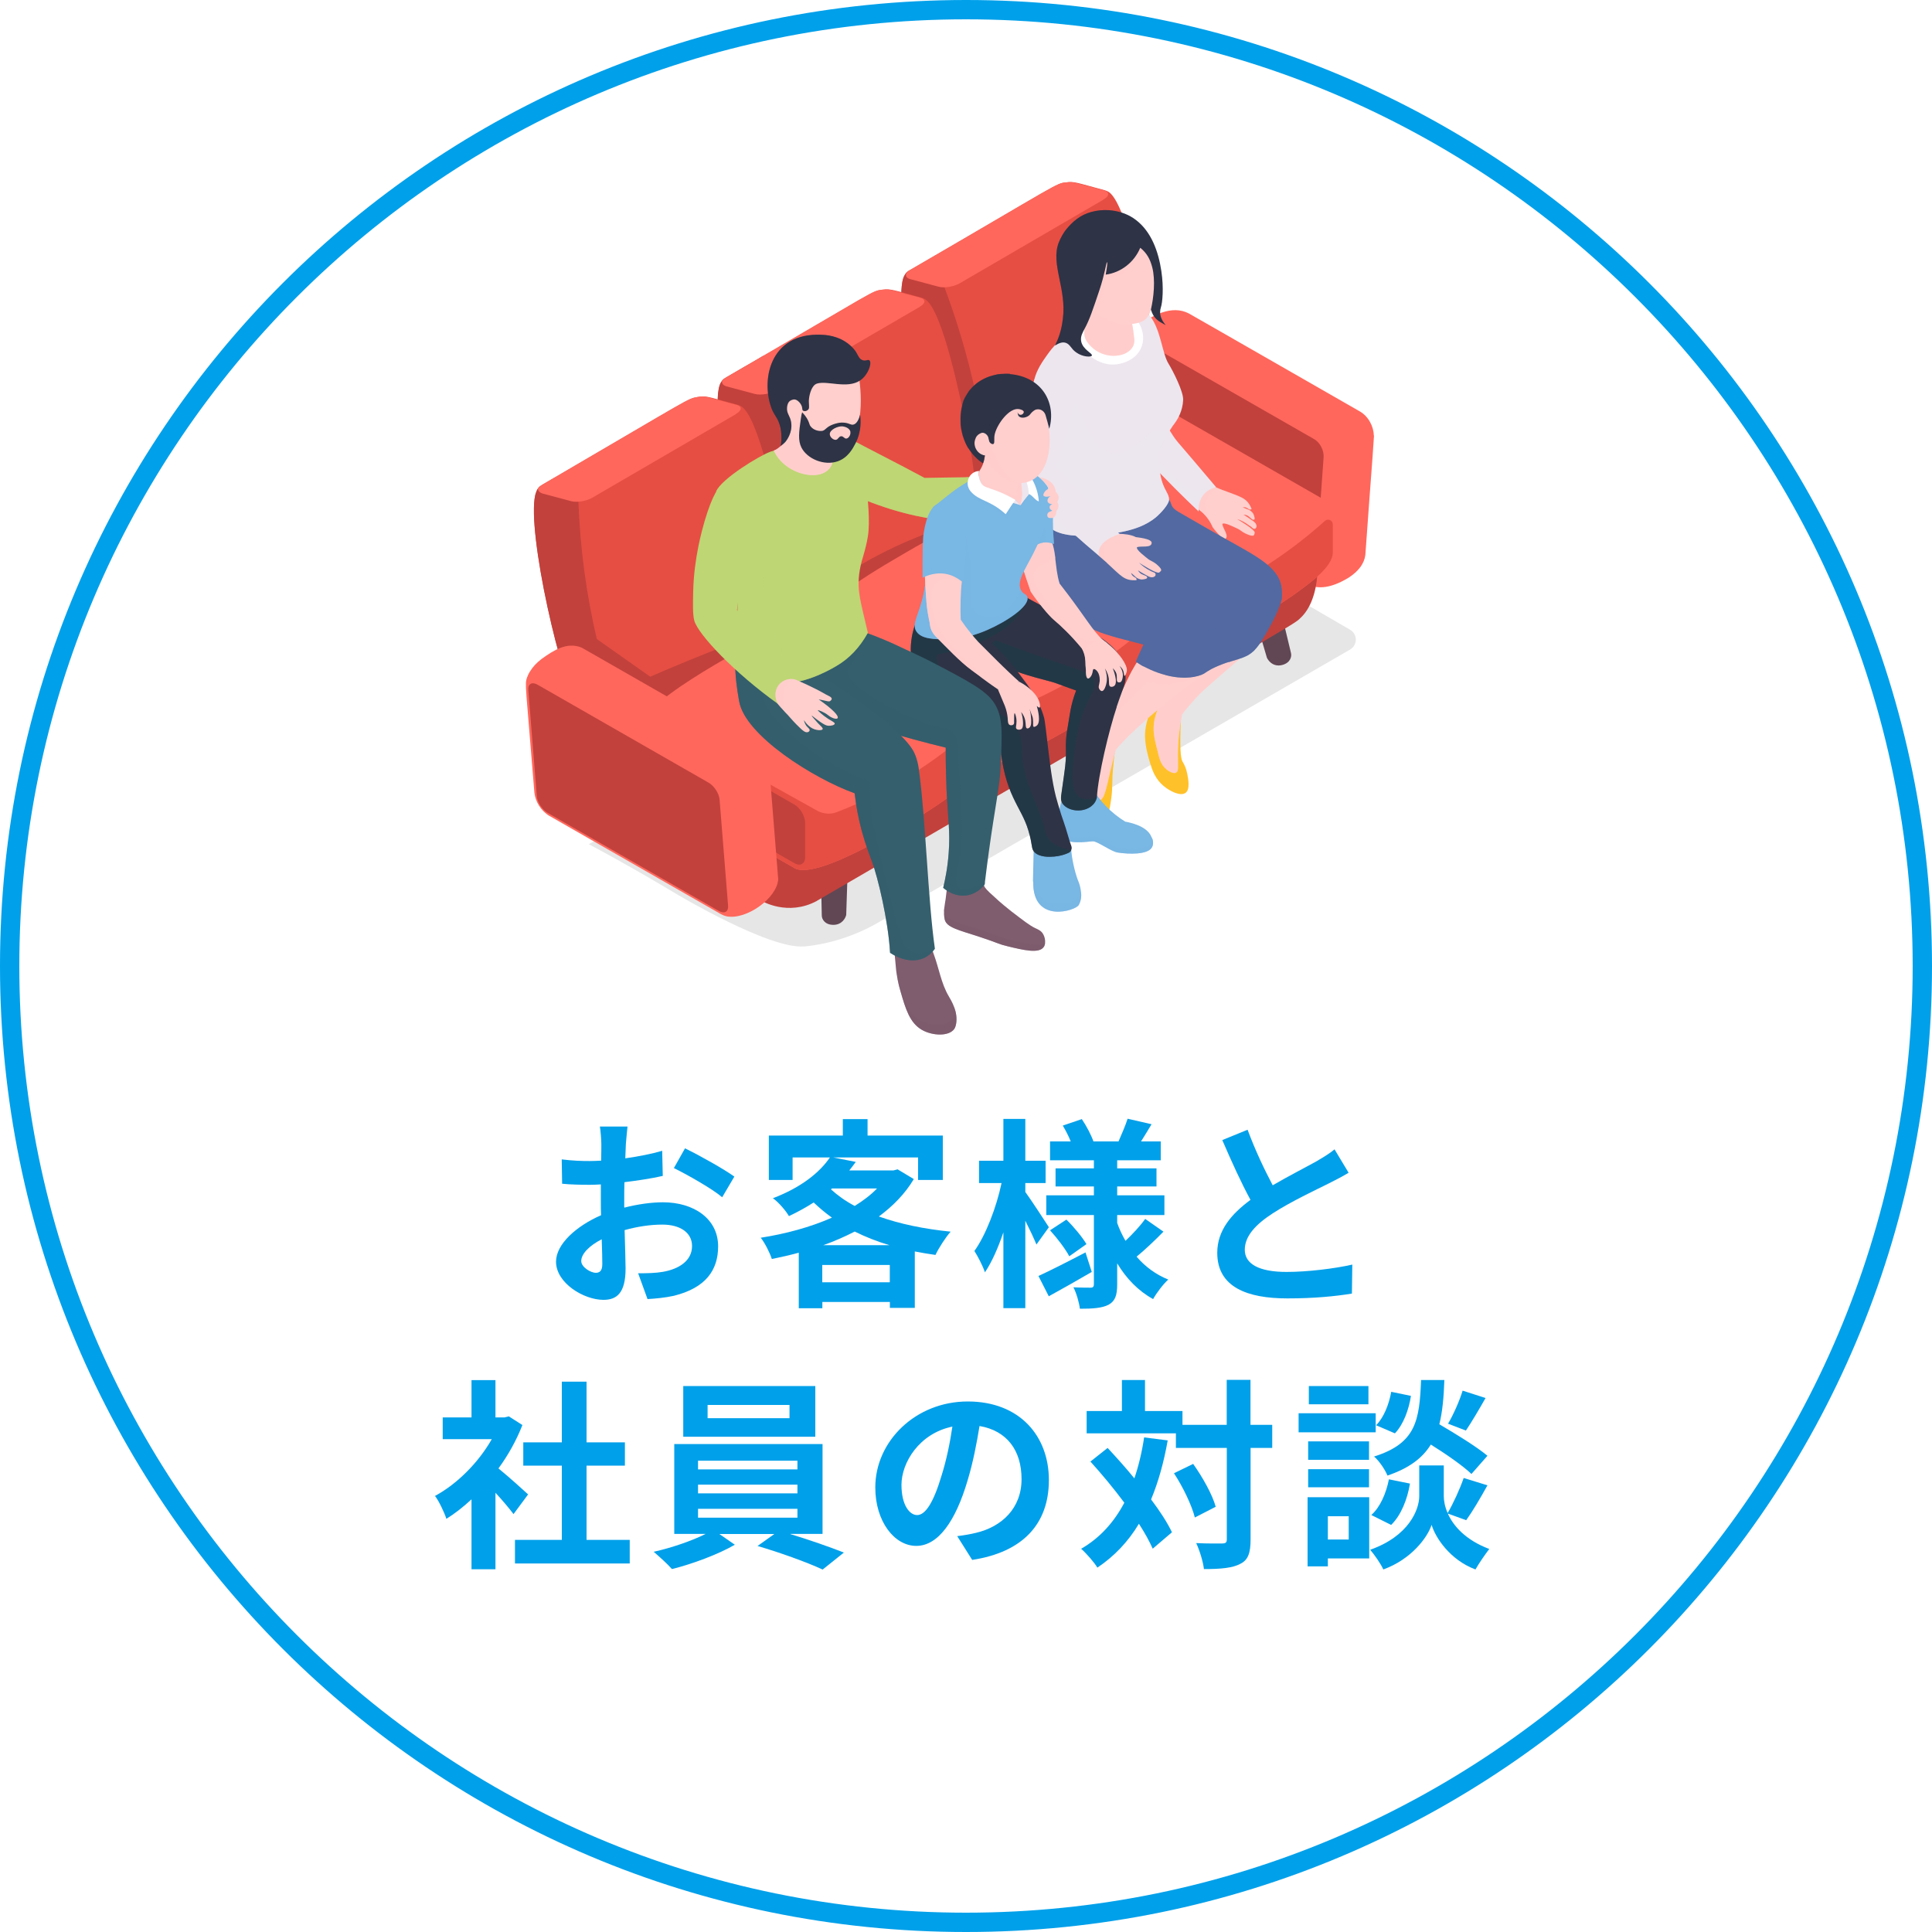 <?xml version="1.0" encoding="UTF-8"?>
<svg xmlns="http://www.w3.org/2000/svg" xmlns:xlink="http://www.w3.org/1999/xlink" viewBox="0 0 200 200">
  <defs>
    <style>
      .cls-1 {
        mask: url(#mask);
      }

      .cls-2 {
        filter: url(#luminosity-noclip);
      }

      .cls-3 {
        fill: url(#linear-gradient);
      }

      .cls-3, .cls-4, .cls-5, .cls-6, .cls-7, .cls-8, .cls-9, .cls-10, .cls-11, .cls-12, .cls-13, .cls-14, .cls-15, .cls-16, .cls-17, .cls-18, .cls-19, .cls-20, .cls-21, .cls-22, .cls-23, .cls-24, .cls-25, .cls-26, .cls-27, .cls-28, .cls-29, .cls-30 {
        stroke-width: 0px;
      }

      .cls-3, .cls-4, .cls-5, .cls-6, .cls-7, .cls-9, .cls-10, .cls-11, .cls-31, .cls-32 {
        mix-blend-mode: multiply;
      }

      .cls-4, .cls-31 {
        opacity: .3;
      }

      .cls-4, .cls-15 {
        fill: #526aa1;
      }

      .cls-5, .cls-6, .cls-7, .cls-9, .cls-10, .cls-11, .cls-32 {
        opacity: .5;
      }

      .cls-5, .cls-14 {
        fill: #79b7e4;
      }

      .cls-6 {
        fill: #183e47;
      }

      .cls-7, .cls-18 {
        fill: #355f6d;
      }

      .cls-8 {
        fill: url(#linear-gradient-2);
      }

      .cls-9, .cls-29 {
        fill: #ffcfcd;
      }

      .cls-10, .cls-26 {
        fill: #ede6ee;
      }

      .cls-11 {
        fill: #7d5b6c;
      }

      .cls-33 {
        isolation: isolate;
      }

      .cls-12 {
        fill: url(#New_Gradient_Swatch_copy_11);
      }

      .cls-34 {
        mask: url(#mask-1);
      }

      .cls-13 {
        fill: #614754;
      }

      .cls-16 {
        fill: #886135;
      }

      .cls-17 {
        fill: #2e3346;
      }

      .cls-19 {
        fill: #d09d2f;
      }

      .cls-20 {
        fill: #bed674;
      }

      .cls-21 {
        fill: #c2413c;
      }

      .cls-22 {
        fill: #00a0ea;
      }

      .cls-23 {
        fill: #ff675c;
      }

      .cls-24 {
        fill: #7f5d6e;
      }

      .cls-25 {
        fill: #fff;
      }

      .cls-27 {
        fill: #e64e43;
      }

      .cls-28 {
        fill: #ffc12a;
      }

      .cls-30 {
        fill: #e6e6e6;
      }
    </style>
    <filter id="luminosity-noclip" x="118.03" y="25.65" width="2.41" height="7.87" color-interpolation-filters="sRGB" filterUnits="userSpaceOnUse">
      <feFlood flood-color="#fff" result="bg"/>
      <feBlend in="SourceGraphic" in2="bg"/>
    </filter>
    <filter id="luminosity-noclip-2" x="118.03" y="-7989.84" width="2.41" height="32766" color-interpolation-filters="sRGB" filterUnits="userSpaceOnUse">
      <feFlood flood-color="#fff" result="bg"/>
      <feBlend in="SourceGraphic" in2="bg"/>
    </filter>
    <mask id="mask-1" x="118.03" y="-7989.84" width="2.41" height="32766" maskUnits="userSpaceOnUse"/>
    <linearGradient id="linear-gradient" x1="3821.51" y1="-1190.13" x2="3824.08" y2="-1190.13" gradientTransform="translate(3969.81 -270.62) rotate(157.62) scale(.97 -1) skewX(.81)" gradientUnits="userSpaceOnUse">
      <stop offset="0" stop-color="#fafafa"/>
      <stop offset="1" stop-color="#fff"/>
    </linearGradient>
    <mask id="mask" x="118.03" y="25.65" width="2.41" height="7.87" maskUnits="userSpaceOnUse">
      <g class="cls-2">
        <g class="cls-34">
          <path class="cls-3" d="m119.14,32.05c.26.83.61,1.1,1.27,1.47.01-.04.03-.09.04-.13-.33-.48-.47-1.01-.29-1.59.15-.47.31-1.97.05-3.75h0c-.12-.24-.26-.52-.45-.89-.81-1.53-1.72-1.52-1.72-1.52.68.54,1.02,1.17,1.24,2.02.34,1.33.15,3.15-.14,4.39Z"/>
        </g>
      </g>
    </mask>
    <linearGradient id="linear-gradient-2" x1="3821.51" y1="-1190.13" x2="3824.08" y2="-1190.13" gradientTransform="translate(3969.81 -270.62) rotate(157.62) scale(.97 -1) skewX(.81)" gradientUnits="userSpaceOnUse">
      <stop offset="0" stop-color="#280008"/>
      <stop offset="1" stop-color="#4d1725"/>
    </linearGradient>
    <linearGradient id="New_Gradient_Swatch_copy_11" data-name="New Gradient Swatch copy 11" x1="-1367.04" y1="48.83" x2="-1366.95" y2="48.65" gradientTransform="translate(-1265.72) rotate(-180) scale(1 -1)" gradientUnits="userSpaceOnUse">
      <stop offset="0" stop-color="#ed7d88"/>
      <stop offset="1" stop-color="#ffcfcd"/>
    </linearGradient>
  </defs>
  <g class="cls-33">
    <g id="_レイヤー_2" data-name="レイヤー 2">
      <g id="_文字" data-name="文字">
        <g>
          <g>
            <circle class="cls-25" cx="100" cy="100" r="99"/>
            <path class="cls-22" d="m100,2c54.04,0,98,43.96,98,98s-43.96,98-98,98S2,154.04,2,100,45.96,2,100,2m0-2C44.77,0,0,44.77,0,100s44.77,100,100,100,100-44.77,100-100S155.23,0,100,0h0Z"/>
          </g>
          <g>
            <path class="cls-22" d="m64.64,125.01c1.41-.36,2.83-.55,3.99-.55,3.19,0,5.71,1.7,5.71,4.56,0,2.46-1.28,4.3-4.58,5.12-.97.21-1.91.29-2.73.34l-.97-2.67c.94,0,1.83-.02,2.56-.15,1.68-.29,3.02-1.16,3.02-2.67,0-1.41-1.26-2.22-3.07-2.22-1.28,0-2.62.21-3.91.57.04,1.66.1,3.25.1,3.97,0,2.58-.94,3.25-2.29,3.25-2.04,0-4.91-1.74-4.91-3.95,0-1.83,2.12-3.7,4.66-4.81-.02-.48-.02-.96-.02-1.45v-1.74c-.4.02-.78.04-1.11.04-.94,0-1.99-.02-2.9-.11l-.04-2.52c1.22.15,2.12.17,2.88.17.38,0,.78-.02,1.2-.04.02-.74.02-1.34.02-1.7,0-.44-.08-1.45-.15-1.83h2.86c-.04.38-.13,1.28-.17,1.8-.02.46-.04.97-.06,1.49,1.36-.19,2.73-.46,3.82-.78l.06,2.6c-1.18.27-2.6.48-3.97.65-.02.63-.02,1.26-.02,1.87v.73Zm-2.29,5.84c0-.52-.02-1.47-.06-2.56-1.28.65-2.12,1.51-2.12,2.25,0,.63.97,1.22,1.51,1.22.38,0,.67-.19.67-.9Zm8.57-11.97c1.6.78,4.01,2.14,5.1,2.92l-1.26,2.14c-.99-.86-3.7-2.39-5-3.02l1.15-2.04Z"/>
            <path class="cls-22" d="m94.59,122.07c-.9,1.51-2.14,2.77-3.61,3.86,2.18.78,4.72,1.3,7.43,1.57-.52.59-1.24,1.7-1.57,2.41-.73-.1-1.45-.23-2.14-.36v5.84h-2.58v-.61h-6.99v.65h-2.44v-5.75c-.92.25-1.85.46-2.79.65-.21-.65-.73-1.68-1.15-2.2,2.56-.4,5.14-1.09,7.37-2.08-.67-.48-1.3-1.01-1.89-1.57-.78.5-1.62.97-2.56,1.41-.34-.59-1.11-1.47-1.66-1.85,2.92-1.11,4.85-2.67,5.9-4.22h-3.86v2.33h-2.46v-4.6h7.66v-1.7h2.56v1.7h7.79v4.6h-2.56v-2.33h-8.78l2.33.46c-.21.29-.44.59-.67.88h4.58l.42-.11,1.68,1.01Zm-2.48,10.67v-1.79h-6.99v1.79h6.99Zm-.04-3.84c-1.28-.38-2.48-.86-3.59-1.41-1.03.53-2.12,1.01-3.25,1.41h6.84Zm-6.05-5.78c.69.63,1.51,1.22,2.46,1.72.88-.55,1.68-1.15,2.31-1.81h-4.66l-.1.08Z"/>
            <path class="cls-22" d="m107.29,128.83c-.25-.61-.69-1.55-1.15-2.46v9.05h-2.27v-7.85c-.55,1.62-1.2,3.09-1.91,4.14-.23-.69-.73-1.64-1.09-2.21,1.18-1.64,2.29-4.55,2.81-7.03h-2.33v-2.31h2.52v-4.33h2.27v4.33h2.1v2.31h-2.1v.92c.57.78,2.08,3.09,2.44,3.65l-1.28,1.78Zm5.73,2.84c-1.47.86-3.11,1.78-4.45,2.52l-1.07-2.1c1.24-.57,3.09-1.51,4.87-2.44l.65,2.02Zm7.41-4.16c-.88.9-1.95,1.91-2.77,2.58.88,1.03,1.99,1.85,3.28,2.37-.52.46-1.22,1.39-1.57,2.02-1.53-.84-2.77-2.12-3.72-3.7v2.18c0,1.13-.21,1.72-.88,2.1-.69.36-1.68.42-2.98.42-.08-.65-.36-1.62-.67-2.22.71.04,1.53.04,1.78.04s.34-.11.34-.36v-7.16h-4.93v-2.04h4.93v-.92h-3.97v-1.87h3.97v-.84h-4.54v-1.95h2.14c-.21-.54-.52-1.13-.82-1.64l1.97-.67c.48.71.99,1.68,1.2,2.31h2.6c.31-.71.73-1.68.94-2.35l2.48.57c-.38.63-.76,1.26-1.09,1.78h2.04v1.95h-4.51v.84h4.07v1.87h-4.07v.92h4.89v2.04h-4.89v.82c.23.65.52,1.26.86,1.85.73-.69,1.55-1.57,2.04-2.27l1.89,1.32Zm-10.04-1.26c.78.76,1.66,1.83,2.08,2.54l-1.78,1.26c-.38-.73-1.24-1.87-1.99-2.69l1.7-1.11Z"/>
            <path class="cls-22" d="m139.61,121.4c-.63.38-1.3.73-2.06,1.11-1.3.65-3.91,1.87-5.79,3.09-1.74,1.13-2.9,2.33-2.9,3.78s1.45,2.29,4.33,2.29c2.14,0,4.96-.34,6.8-.76l-.04,3c-1.76.29-3.97.5-6.68.5-4.14,0-7.26-1.15-7.26-4.72,0-2.31,1.45-4.01,3.44-5.48-.97-1.78-1.97-3.99-2.92-6.19l2.62-1.07c.8,2.16,1.76,4.16,2.6,5.75,1.7-.99,3.51-1.91,4.49-2.46.78-.46,1.39-.82,1.91-1.26l1.45,2.41Z"/>
            <path class="cls-22" d="m53.16,156.74c-.44-.59-1.15-1.43-1.87-2.21v7.92h-2.48v-7.24c-.84.78-1.72,1.47-2.6,2.02-.21-.67-.8-1.89-1.18-2.37,2.29-1.24,4.49-3.44,5.88-5.88h-5.08v-2.25h2.98v-3.86h2.48v3.86h.94l.44-.11,1.41.9c-.63,1.6-1.47,3.11-2.48,4.49,1.01.82,2.62,2.27,3.07,2.69l-1.51,2.04Zm12.03,2.67v2.44h-11.88v-2.44h4.85v-7.69h-3.99v-2.41h3.99v-6.28h2.56v6.28h3.97v2.41h-3.97v7.69h4.47Z"/>
            <path class="cls-22" d="m81.82,158.81c1.95.59,4.09,1.34,5.54,1.91l-2.2,1.76c-1.62-.76-4.51-1.79-6.74-2.44l1.74-1.24h-5.69l1.6,1.11c-1.7.99-4.39,1.99-6.51,2.52-.46-.53-1.32-1.3-1.89-1.79,1.81-.4,3.95-1.13,5.38-1.85h-3.25v-9.3h15.35v9.3h-3.32Zm2.58-10.08h-13.67v-5.25h13.67v5.25Zm-12.14,3.38h10.29v-.9h-10.29v.9Zm0,2.48h10.29v-.9h-10.29v.9Zm0,2.52h10.29v-.92h-10.29v.92Zm9.47-11.67h-8.48v1.37h8.48v-1.37Z"/>
            <path class="cls-22" d="m99.1,159.02c.8-.1,1.39-.21,1.93-.34,2.67-.63,4.72-2.54,4.72-5.56s-1.55-5.02-4.35-5.5c-.29,1.76-.65,3.7-1.24,5.65-1.24,4.2-3.04,6.76-5.31,6.76s-4.24-2.54-4.24-6.05c0-4.79,4.18-8.9,9.57-8.9s8.4,3.59,8.4,8.13-2.69,7.47-7.94,8.27l-1.55-2.46Zm-1.62-6.3c.48-1.53.86-3.32,1.11-5.04-3.44.71-5.27,3.74-5.27,6.03,0,2.1.84,3.13,1.62,3.13.86,0,1.7-1.3,2.54-4.12Z"/>
            <path class="cls-22" d="m120.88,149.11c-.4,2.27-.97,4.3-1.72,6.11.92,1.22,1.68,2.39,2.16,3.4l-1.99,1.7c-.34-.76-.82-1.64-1.43-2.58-1.11,1.85-2.54,3.36-4.3,4.54-.29-.5-1.15-1.49-1.68-1.95,1.95-1.13,3.4-2.75,4.47-4.77-1.11-1.49-2.35-2.98-3.51-4.26l1.78-1.41c.9.97,1.87,2.04,2.77,3.15.44-1.3.78-2.71,1.01-4.24l2.44.31Zm10.83.78h-2.25v9.45c0,1.41-.25,2.14-1.05,2.54-.8.44-2.04.55-3.78.55-.08-.73-.44-1.93-.8-2.69,1.18.06,2.31.04,2.67.04.38,0,.5-.1.5-.44v-9.45h-5.27v-1.51h-9.24v-2.31h3.65v-3.21h2.39v3.21h3.88v1.43h4.58v-4.66h2.46v4.66h2.25v2.39Zm-8.19,1.66c.99,1.39,1.99,3.19,2.33,4.43l-2.16,1.11c-.31-1.24-1.22-3.15-2.16-4.58l1.99-.97Z"/>
            <path class="cls-22" d="m142.41,148.27h-7.98v-1.97h7.98v1.97Zm-.67,13.06h-4.28v.82h-2.1v-7.16h6.38v6.34Zm-.02-10.21h-6.3v-1.91h6.3v1.91Zm-6.3.97h6.3v1.87h-6.3v-1.87Zm6.24-6.72h-6.17v-1.89h6.17v1.89Zm-4.2,11.59v2.41h2.16v-2.41h-2.16Zm12.41-.29c.57,1.28,1.83,2.75,4.3,3.68-.44.57-1.09,1.51-1.43,2.12-2.65-.99-4.16-3.32-4.54-4.62-.42,1.3-2.1,3.57-5,4.62-.25-.57-.92-1.53-1.36-2.04,4.01-1.41,5.08-4.16,5.08-5.56v-3.17h2.54v3.17c0,.46.1,1.09.4,1.76.59-1.01,1.28-2.52,1.66-3.63l2.46.76c-.73,1.32-1.55,2.71-2.2,3.61l-1.91-.69Zm-7.92.17c.92-.8,1.55-2.27,1.83-3.7l2.18.44c-.27,1.62-.92,3.28-1.95,4.28l-2.06-1.03Zm10.37-4.26c-.88-.84-2.6-2.04-4.2-3.04-.86,1.39-2.23,2.44-4.49,3.21-.25-.61-.86-1.53-1.39-1.97,4.37-1.37,4.7-3.76,4.87-7.92h2.41c-.06,1.74-.19,3.25-.52,4.58,1.72,1.01,3.84,2.31,4.98,3.26l-1.66,1.89Zm-6.26-8.08c-.21,1.39-.76,2.94-1.66,3.88l-1.95-.84c.78-.76,1.34-2.16,1.57-3.46l2.04.42Zm7.73.21c-.69,1.22-1.45,2.5-2.04,3.38l-1.85-.71c.55-.92,1.2-2.39,1.51-3.42l2.37.76Z"/>
          </g>
          <g>
            <g>
              <path class="cls-30" d="m83.25,97.98c2.52-.24,5.23-1.07,7.68-2.49l48.83-28.25c.79-.46.79-1.59,0-2.05l-21.65-12.58c-18.1,12.06-37.14,23.7-57.16,34.78,3.93,2.1,7.02,3.92,9.08,5.16,0,0,9.64,5.76,13.22,5.42Z"/>
              <g>
                <g>
                  <path class="cls-23" d="m142.23,45.06s0,.08,0,.13c-.01.29-.23,3.35-.46,6.35-.21,2.99-.43,5.91-.43,5.91-.06.46-.22.81-.47,1.19h0s-.02.03-.02.03c-.36.48-.74.8-1.24,1.13-2.12,1.29-3.45,1.12-4.35.64-7.08-4.07-12.86-7.35-17.7-10.13-.14-.07-.34-.23-.46-.34-.64-.59-1.02-1.45-.98-2.39,0,0,.7-9.84.84-11.68,0-.15.01-.26.02-.32,0-.52.36-1.42,1.33-2.2.74-.56,1.79-.96,1.97-1.03t.02,0c.93-.32,1.89-.36,2.77.1,0,0,1.1.62,2.75,1.57,0,0,14.95,8.57,14.95,8.57.9.52,1.43,1.56,1.45,2.51,0,0,0-.02,0-.02Z"/>
                  <path class="cls-21" d="m118.36,35.32c-.58-.33-1.09-.04-1.14.66-.29,4-.57,8-.86,12-.05.69.38,1.53.96,1.86,5.9,3.38,11.8,6.76,17.7,10.14.58.33,1.1.04,1.14-.65.29-4,.57-8,.86-12,.05-.7-.38-1.53-.96-1.86-5.9-3.38-11.8-6.76-17.7-10.14Z"/>
                </g>
                <g>
                  <g>
                    <path class="cls-13" d="m132.36,68.89c.12,0,.25-.02.37-.05.85-.22,1.01-.87.91-1.25l-2.12-8.85-3.12-.05.17.63c.06.23,2.33,7.9,2.58,8.77.17.35.57.8,1.2.8Z"/>
                    <path class="cls-13" d="m86.27,95.74c.87,0,1.25-.67,1.33-1.03.04-1,.29-8.99.29-9.23v-.66l-3.01.84.19,9.11c0,.38.32.97,1.2.97Z"/>
                  </g>
                  <path class="cls-21" d="m134.54,64.06c-.78.71-2.2,1.4-49.97,29.19l-.02.02c-3.01,1.61-5.68,0-5.68,0-.38-.22-10.62-6.1-10.96-6.36-2.71-1.95-3.46-9.46.38-11.89,52.06-30.3,49.66-29.38,52.1-29.39h0c2.24,0,2.01.22,13.39,6.78.7.43,1.02.8,1.02.82.65.71.96,1.54.96,1.54.93,2.27,1.11,7.24-1.23,9.29Z"/>
                </g>
                <g>
                  <g>
                    <path class="cls-21" d="m104.36,53.39c.25-.22,2.91-4.4-2.02-2.82-4.93,1.58-23.69,13.79-23.69,13.79,0,0-5.25,5.27,6.06,4.09,11.31-1.19,14.4-2.66,18.7-6.59,4.29-3.93.96-8.48.96-8.48Z"/>
                    <g>
                      <g>
                        <path class="cls-27" d="m120.05,42.02c-.06,1.16-.37,1.49-.87,1.8-.09.05-.18.1-.29.17-15.34,8.86-14.93,8.95-16.34,8.95-.51,0-.89-.14-2.11-.47-.66-.18-1.31-.35-1.45-.39-.42-.13-.65-.34-.91-.71-2.02-2.84-5.94-20.4-4.44-22.88.14-.24.22-.31.35-.4,0-.02.02-.02.02-.02.05-.03.11-.06.18-.11,15.58-9.04,15.11-8.98,16.19-9.08.8-.13,1.1.04,4.01.82.04,0,.26.11.28.11h0c1.89.88,4.07,11.61,4.45,13.64,0,.02.3,1.65.3,1.65.84,4.91.61,6.93.61,6.93Z"/>
                        <path class="cls-21" d="m98.08,51.38c.26.38.5.58.91.71.14.04.79.21,1.45.39,1.22.33,1.6.47,2.11.47,1.41,0,2.51-1.33,17.85-10.19-4.26.7-8.17,2.1-11.98,4.25-1.69.95-3.72,2.25-5.87,4.04-.67-7.98-2.51-15.74-5.48-23.11-1.5-.14-2.6-.09-2.87.04-.2.1-.34.23-.34.23-.07.06-.13.15-.22.3-1.51,2.49,2.42,20.04,4.44,22.88Z"/>
                        <path class="cls-23" d="m114.24,20.66c-4.97,2.89-9.93,5.77-14.88,8.66-.62.36-1.61.52-2.2.36-.97-.26-1.95-.52-2.92-.78-.5-.13-.6-.48-.25-.81,0-.02.02-.02.02-.02.05-.03.11-.06.18-.11,15.58-9.04,15.11-8.98,16.19-9.08.81-.07.73,0,3.9.83.6.16.58.59-.04.94Z"/>
                      </g>
                      <g>
                        <path class="cls-27" d="m101.04,53.12c-.06,1.16-.37,1.49-.86,1.8-.16.09-14.67,8.54-14.88,8.66-.74.38-1.58.58-2.39.39-2.92-.86-3.23-.61-3.84-1.49-2.05-2.89-6.15-21.22-4.3-23.07.02-.02.03-.05.05-.08.09-.09.19-.15.37-.26,16.09-9.33,14.98-8.91,16.19-9.08,0,0,.02,0,.02,0,.78-.12,1.11.04,3.99.82,0,0,.09.03.09.03,0,0,.05.02.11.05.03.02.06.03.08.03h0c1.93.9,3.9,11.14,4.36,13.2.04.2.08.42.09.43,0,.02.3,1.65.3,1.65.84,4.91.61,6.93.61,6.93Z"/>
                        <path class="cls-21" d="m79.06,62.48c.61.89,1.3.9,4.22,1.77,0,0,.94-.12,2.05-.5,2.14-.72,8.02-4.56,15.64-10.09-1.33.32-2.91.78-4.67,1.42-1.09.4-3.02,1.15-5.32,2.35-1.96,1.02-4.43,2.5-7.08,4.6-3.6-20.05-3.6-20.23-3.69-21.33-.12-1.4-.55-2.71-1.2-3.87-.75.48-1.38.81-1.82,1.07-.64.37-1.31.76-2.01,1.17-.28.18-.36.2-.56.53-1.51,2.49,2.42,20.04,4.44,22.88Z"/>
                        <path class="cls-23" d="m95.22,31.76c-4.96,2.89-9.93,5.78-14.88,8.66-.62.36-1.61.52-2.2.36-.97-.26-1.95-.52-2.92-.78-.38-.1-.54-.34-.46-.6.02-.02.03-.05.05-.08.09-.09.19-.15.37-.26,16.09-9.33,14.98-8.91,16.19-9.08,0,0,.02,0,.02,0,.35-.03.69-.01.94.06.97.26,1.95.52,2.93.78.59.15.58.58-.04.93Z"/>
                      </g>
                      <g>
                        <path class="cls-27" d="m82.02,64.23c-.04.82-.21,1.22-.48,1.49,0,.05-.34.28-.38.31-.21.12-14.64,8.52-14.88,8.66-1.58.81-2.45.39-3.86-.01,0,0-1.42-.37-1.45-.39-.42-.13-.65-.34-.91-.71-1.92-2.69-5.54-18.58-4.64-22.36,0,0,0-.02,0-.02.05-.2.1-.35.18-.48,0,0,0-.02,0-.02.02-.04.05-.08.07-.11,0,0,.12-.16.13-.16.12-.12.21-.16.36-.26.41-.24.81-.47,1.2-.7,14.31-8.35,13.8-8.18,14.82-8.36.15-.02.27-.05.39-.06.67-.06,1.17.15,3.79.85,0,0,.12.04.2.08.03.02.06.03.08.03h0c1.93.9,3.89,11.09,4.36,13.2.04.2.08.42.09.43,0,.02.3,1.65.3,1.65.85,4.91.61,6.93.61,6.93Z"/>
                        <path class="cls-16" d="m81.54,65.72c-.18.13-.38.28-.59.43.07-.04.59-.34.59-.43Z"/>
                        <path class="cls-21" d="m60.05,73.59c.25.38.49.58.91.71.04.01,1.45.39,1.45.39,1.43.39,2.28.82,3.86.01,14.86-7.57,10.15-6.27,16.05-10.11.02-.01.66-.43.59-.61-5.27,1.82-10.47,3.85-15.6,6.07-1.84-1.3-3.68-2.6-5.53-3.9-1.1-4.69-1.74-9.5-1.91-14.36-.84-.76-1.67-1.53-2.51-2.29-.19.1-1.39.78-1.54.93-.03.03-.23.27-.23.31-.03.06-.09.23-.18.48,0,0,0,0,0,.02-.91,3.79,2.72,19.67,4.64,22.36Z"/>
                        <path class="cls-23" d="m76.2,42.86c-4.96,2.89-9.93,5.78-14.88,8.66-.61.36-1.6.52-2.2.36-.97-.26-1.95-.52-2.92-.78-.33-.09-.51-.29-.52-.52.02-.02.02-.03.03-.04.15-.21.24-.24.45-.38.41-.24.81-.47,1.2-.7,14.31-8.35,13.8-8.18,14.82-8.36.15-.02.27-.05.39-.06.29,0,.55.04.75.09.97.26,1.95.52,2.92.78.59.15.58.58-.04.93Z"/>
                      </g>
                    </g>
                  </g>
                  <g>
                    <g>
                      <path class="cls-23" d="m102.36,57.8c0,.86.57,1.8,1.28,2.2,0,0,3.72,2.13,7.46,4.27,3.73,2.14,7.46,4.28,7.49,4.29,2.46,1.27,12.68-5.11,15.38-7.02,1.58-1.14,3.97-2.82,4-4.32,0-1.91.04-3.51-.06-3.99-.11-.52-.34-.87-.65-1.24-.16-.18-.35-.35-.57-.48,0-.01-14.94-8.56-14.95-8.57-.39-.2-.78-.27-1.33-.19-2.43.4-6.29,2.46-8.29,3.65h0c-1.97,1.15-7.68,4.38-9.33,6.71-.25.37-.42.76-.42,1.18,0,.38,0,3.22,0,3.5Z"/>
                      <path class="cls-27" d="m102.36,57.8c0,.86.57,1.8,1.28,2.2,0,0,3.72,2.13,7.46,4.27,3.73,2.14,7.46,4.28,7.49,4.29,2.46,1.27,12.68-5.11,15.38-7.02,1.58-1.14,3.97-2.82,4-4.32,0-1.15.01-2.19,0-2.94,0-.42-.5-.64-.81-.36-4.45,4.01-9.57,7.02-14.25,8.81-.66.25-1.39.2-2.02-.14-15.08-8.34-16.07-9.46-17.71-9.33-.1,0-.47-.02-.61.25-.11.23-.22.49-.22.79,0,.38,0,3.22,0,3.5Z"/>
                    </g>
                    <g>
                      <path class="cls-23" d="m84.23,68.47c0,.86.57,1.8,1.28,2.2.05.03,14.9,8.53,14.94,8.56,2.46,1.27,12.68-5.11,15.38-7.02,1.58-1.14,3.97-2.82,4-4.32,0-1.91.04-3.51-.06-3.99-.16-.75-.7-1.42-1.22-1.71,0-.01-14.94-8.56-14.95-8.57-.39-.2-.78-.27-1.33-.19-2.43.4-6.29,2.46-8.29,3.65h0c-2.07,1.22-9.76,5.49-9.75,7.89,0,.38,0,3.22,0,3.5Z"/>
                      <path class="cls-27" d="m84.23,68.47c0,.86.57,1.8,1.28,2.2.05.03,14.9,8.53,14.94,8.56,2.46,1.27,12.68-5.11,15.38-7.02,1.58-1.14,3.97-2.82,4-4.32,0-1.15.01-2.19,0-2.94,0-.42-.5-.64-.81-.36-2.15,1.93-4.95,4.1-8.46,6.07-1.88,1.06-3.82,1.99-5.8,2.74-.66.25-1.39.2-2.02-.14-15.08-8.34-16.07-9.46-17.71-9.33-.1,0-.47-.02-.61.25-.11.23-.22.49-.22.79,0,.38,0,3.22,0,3.5Z"/>
                    </g>
                    <g>
                      <path class="cls-23" d="m66.09,79.14c0,.86.57,1.8,1.28,2.2.05.03,14.9,8.53,14.94,8.56,2.46,1.27,12.68-5.11,15.38-7.02,1.58-1.14,3.97-2.82,4-4.32,0-1.91.04-3.51-.06-3.99-.11-.52-.34-.87-.65-1.24-.16-.18-.35-.35-.57-.48,0-.01-14.94-8.56-14.95-8.57-.39-.2-.78-.27-1.33-.19-2.43.4-6.29,2.46-8.29,3.65h0c-2.15,1.26-6.19,3.55-8.37,5.67-.64.6-1.38,1.35-1.38,2.23,0,.38,0,3.22,0,3.5Z"/>
                      <path class="cls-27" d="m66.09,79.14c0,.86.57,1.8,1.28,2.2.05.03,14.9,8.53,14.94,8.56,2.46,1.27,12.68-5.11,15.38-7.02,1.58-1.14,3.97-2.82,4-4.32,0-1.15.01-2.19,0-2.94,0-.42-.5-.64-.81-.36-4.03,3.63-9.05,6.82-14.25,8.81-.66.25-1.39.2-2.02-.14-15.08-8.34-16.07-9.46-17.71-9.33-.1,0-.47-.02-.61.25-.11.23-.22.49-.22.79,0,.38,0,3.22,0,3.5Z"/>
                      <path class="cls-21" d="m67.28,74.72c-.62-.36-1.13-.07-1.12.64,0,1.17,0,2.34,0,3.5,0,.71.51,1.58,1.13,1.93,4.98,2.85,9.96,5.7,14.94,8.56.62.36,1.13.07,1.12-.64,0-1.17,0-2.34,0-3.5,0-.71-.5-1.58-1.13-1.93-4.98-2.85-9.96-5.7-14.94-8.56Z"/>
                    </g>
                  </g>
                </g>
                <g>
                  <g>
                    <path class="cls-23" d="m54.58,70.09c.09-.27.25-.53.25-.53.37-.59.69-.92,1.24-1.35,1.25-.9,2.63-1.79,4.14-1.17,0,0-1.12-.65,17.91,10.25h0s0,0,0,0c0,0,0,0,0,0,.1.05.31.21.4.28,0,0,0,0,0,0,.75.65,1.07,1.37,1.14,2.23.17,2.15.9,11.22.9,11.22-.12,1.96-3.29,4.23-5.33,3.84-.28-.07-.43-.14-.64-.25h0c-1.46-.84-15.04-8.61-17.7-10.14h0s0,0,0,0c0,0,0,0-.01,0,0,0,0,0,0,0-.92-.56-1.46-1.51-1.56-2.42,0,0,0,0,0,0-.91-11.37-1.02-11.18-.75-11.95Z"/>
                    <path class="cls-19" d="m80.57,91.02s0-.01,0-.02c0,.02,0,.02,0,.02Z"/>
                  </g>
                  <path class="cls-21" d="m55.65,70.88c-.58-.33-1.01-.09-.96.55.29,3.66.58,7.32.88,10.98.05.63.56,1.42,1.14,1.75,5.9,3.38,11.8,6.76,17.7,10.14.58.33,1.01.09.96-.55-.29-3.66-.58-7.32-.88-10.98-.05-.63-.56-1.42-1.14-1.75-5.9-3.38-11.8-6.76-17.7-10.14Z"/>
                </g>
              </g>
            </g>
            <g>
              <g>
                <g>
                  <path class="cls-29" d="m129.43,54.48c-.6-.46-1.03-.64-1.37-.75.27.16,1.82,1.09,1.83,1.39,0,.1-.06.27-.11.3-.13.16-.85-.19-.85-.19-.39-.19-.52-.36-.79-.49-.28-.11-1.41-.73-1.6-.5.02.44.75,1.27.29,1.55-.24.15-1.07-.91-1.25-1.15h0s-.03-.03-.03-.04c-.12-.28-.31-.68-.64-1.08-.66-.82-1.23-.9-1.29-1.42-.06-.47.33-.92.58-1.19.23-.27.48-.45.66-.55.22-.02.45-.03.68-.05,0,0,.03.02.04.02.05.02.1.04.16.06.04.02.08.03.12.05.25.1.48.2.7.29h.02c1.9.74,2.49.76,2.99,1.95-.02.02-.07.05-.12.07-.14.03-.23-.12-.44-.2-.06-.03-.19-.06-.36-.04.51.26.74.2,1.08.65.06.12.21.52.13.61-.17.16-.42-.2-.62-.33-.09-.07-.25-.15-.51-.17.36.22.82.55,1.06.72.42.32.31.71.1.75-.14.05-.24-.1-.44-.26Z"/>
                  <path class="cls-9" d="m124.77,52.52c.19.42.57,1.47.81,2.12-.02,0-.03-.02-.03-.03-.12-.28-.31-.68-.64-1.08-.66-.82-1.23-.9-1.29-1.42-.06-.47.33-.92.58-1.19.23-.27.48-.45.66-.55.22-.02.45-.03.68-.05,0,0,.03.02.04.02.05.02.1.04.16.06.04.02.08.03.12.05h0s-1.36,1.44-1.08,2.07Z"/>
                </g>
                <path class="cls-26" d="m125.89,50.44s-.02,0-.04,0c-.21.05-.77.2-1.21.71-.65.74-.57,1.63-.55,1.79-1.65-1.55-3.31-3.22-4.99-5.01-.55-.59-1.09-1.17-1.59-1.75-.06-.06-.11-.12-.16-.17.23-.15.51-.34.82-.55.76-.51,1.67-1.12,2.5-1.69.19.4.64,1.26,1.25,1.99.91,1.06,2.15,2.51,3.97,4.67Z"/>
                <path class="cls-10" d="m124.63,51.16c-.65.74-.57,1.63-.55,1.79-1.65-1.55-3.31-3.22-4.99-5.01-.65-.74-1.19-1.33-1.59-1.75-.06-.06-.11-.12-.16-.17.23-.15.51-.34.82-.55.71,1.1,1.96,2.38,3.77,4.2.32.33,1.2,1.11,2.08,1.1.25,0,.45-.06.59-.11.38-.11,1.08-.2,1.24-.21-.21.05-.77.2-1.21.71Z"/>
              </g>
              <g>
                <g>
                  <g>
                    <path class="cls-28" d="m119.49,72.92c-.29.18-.41.56-.63,1.32-.38,1.3-.61,2.34.36,5.25.14.42.48,1.24,1.23,1.87.62.52,1.77,1.13,2.3.7.48-.38.24-1.52.15-1.97-.09-.48-.26-.88-.49-1.26-.19-.32-.31-1.46-.15-4.64-1.08-1.13-2.16-1.64-2.77-1.26Z"/>
                    <g class="cls-32">
                      <path class="cls-28" d="m119.73,73.57c-.51.99-.49,1.86-.44,2.72.07,1.06.46,2.8,1.21,3.49.34.31,1,.71,1.37.48.15-.09.27-.3.27-1.22,0-1.26-.26-2.31.05-4.55-.82-.31-1.64-.61-2.46-.92Z"/>
                    </g>
                  </g>
                  <g>
                    <path class="cls-29" d="m119.45,74.88c.12-.88.52-2.47,3.08-6.26l6.19-.74c-.54.44-3.64,3.09-4.54,3.97-.43.43-1.61,1.76-1.83,2.15,0,0,0,0,0,0-.24,1.24-.41,2.81-.41,4.23,0,1.13.09,1.6-.19,1.75-.36.19-.96-.3-1.02-.35-.5-.42-.68-.98-.8-1.48-.4-1.56-.6-2.34-.47-3.27Z"/>
                    <path class="cls-9" d="m119.45,74.88c.12-.88.52-2.47,3.08-6.26l6.19-.74c-.54.44-3.64,3.09-4.54,3.97-.43.43-1.61,1.76-1.83,2.15,0,0,0,0,0,0-.24,1.24-.41,2.81-.41,4.23,0,1.13.09,1.6-.19,1.75-.36.19-.96-.3-1.02-.35-.5-.42-.68-.98-.8-1.48-.4-1.56-.6-2.34-.47-3.27Z"/>
                  </g>
                </g>
                <g>
                  <g>
                    <g>
                      <path class="cls-28" d="m115.13,81.28c0,.22,0,.68-.08,1.28-.13.92-.19,1.39-.41,1.67-.26.33-.78.64-1.27.57-1.51-.22-1.91-3.97-1.89-4.31.01-.35.05-.74.05-.74.1-1.26.23-2.2.91-3.48.48-.89.83-1.11,1.03-1.21.15-.08.41-.2.69-.14.16.03.58.17.95,1.18.58,1.56.03,2.53.03,5.18Z"/>
                      <g class="cls-32">
                        <path class="cls-28" d="m115.45,77.74c-.14.73-.25,1.33-.32,1.73-.14.82-.4,1.61-.52,2.44-.22,1.59-2.2,2.19-2.56-1.19-.12-2.74.34-4.11,1.23-5.5-.31,2.48-.94,7.78.56,5.78,1.19-1.59,1.59-3.26,1.59-3.26Z"/>
                      </g>
                    </g>
                    <path class="cls-29" d="m115.46,77.74h0c-.2.86-.51,2.04-.68,2.83-.4,1.64-.53,2.14-.96,2.3-.32.11-.63-.03-.68-.05-.66-.3-.91-1.41-.94-3.13-.11-1.77.49-3.64,1.11-4.47,1.8,2.1,1.34,1.56,2.16,2.52Z"/>
                    <path class="cls-9" d="m114.77,80.57c-.4,1.64-.53,2.67-1.64,2.25-.66-.3-.91-1.41-.94-3.13.13.45.16,2.35,1.14,2.46.98.11,1.13-.58,1.44-1.58Z"/>
                  </g>
                  <g>
                    <path class="cls-29" d="m125.56,68.75c-.83,1.05-1.63,1.54-3.02,2.59-3.6,2.71-6.75,5.72-7.08,6.4-.1.19-.3.19-.54.06-.67-.37-1.49-1.58-1.61-2.58.75-.74,1.31-1.34,1.91-2.14,1.16-1.6,1.22-2.46,2.3-4.23.25-.44.39-.57.62-.78.81-.77,1.34-1.06,1.63-1.17.03-.01.05-.03.08-.03.04,0,.06-.02.09-.02.02,0,.04-.01.05-.01h0s0,0,0,0c-.36-.14-6.67-1.65-9.12-3.65-3.02-2.46-3.32-8.57-1.49-9.61.73-.42,1.34.36,3.73.64,1.55.18,2.86.04,3.78-.12-.12.98,0,1.77.1,2.27.28,1.31,1.65,1.67,3.39,2.61,4.41,2.37,5.35,3.76,5.72,4.34,1.19,1.87,1.15,3.35-.51,5.45Z"/>
                    <path class="cls-9" d="m125.56,68.75c.13.38-3.07,2.89-6.84,1.82-1.42,1.65-2.39,2.5-3.02,2.97-.25.19-.48.39-.76.74-.63.79-1.81,1.94-2.74,5.4-.09-1.84.49-3.64,1.11-4.47,2.96-2.83,2.84-4.14,4.22-6.37.24-.44.38-.55.62-.79.26.24.56.58,1.12.88,2.73,1.5,6.15-.57,6.31-.19Z"/>
                  </g>
                </g>
                <g>
                  <path class="cls-15" d="m132.7,61.99c-.32,1.17-.95,2.39-1.55,3.43-.17.3-.33.57-.47.8-.29.46-.54.8-.8,1.07-.06.07-.12.13-.19.18-.13.12-.26.21-.39.29-.06.04-.12.07-.18.11-.08.04-.16.08-.24.11-.08.04-.15.07-.24.1-.16.06-.33.12-.52.18-.19.06-.4.12-.63.19-.09.03-.18.06-.27.09-.02,0-.03,0-.05,0-.22.06-.94.32-1.44.56-.12.05-.22.11-.31.15-.04.03-.08.05-.12.07-.09.05-.25.15-.34.2-.29.19-.41.31-.92.45-1.08.31-2.33.2-3.37-.08,0,0-.03,0-.04-.02-.45-.11-1.07-.33-1.51-.53-.13-.07-.26-.12-.38-.18-.11-.05-.23-.11-.34-.17-.02,0-.05-.02-.07-.02-.06-.02-.24-.13-.46-.28-.14-.09-.24-.15-.27-.17-.02-.13.72-1.66.77-1.79-.16-.04-.71-.18-.91-.24-1.21-.31-2.1-.53-2.93-.81-.01,0-.21-.06-.22-.07,0,0,0,0,0,0-.49-.15-1.22-.47-1.65-.7h0c-2.42-1.29-3.83-3.78-4.44-6.43-.22-.95-.23-1.94-.1-2.66.08-.52.2-.97.34-1.33.04-.12.09-.24.15-.35.11-.24.22-.42.31-.55.16.11.32.22.47.31.09.06.17.11.25.16.99.59,1.84.94,2.6,1.12.05.02.1.03.16.04,1.53.36,2.84-.1,3.95-.82.03,0,.06-.04.09-.06.87-.58,1.61-1.31,2.25-1.92.68-.49,1.41-.82,2.33-.75.09.16.21.45.26.63.3.58.49.53,3.63,2.37,4.29,2.5,6.93,3.54,7.63,5.59,0,0,0,0,0-.02.16.55.22,1.13.16,1.74Z"/>
                  <path class="cls-4" d="m132.7,61.99c-.32,1.17-.95,2.39-1.55,3.43-.17.3-.33.57-.47.8-.29.46-.54.8-.8,1.07-.06.07-.12.13-.19.18-.13.12-.26.21-.39.29-.06.04-.12.07-.18.11-.08.04-.16.08-.24.11-.08.04-.15.07-.24.1-.16.06-.33.12-.52.18-.26.09-.56.17-.9.28-.02,0-.03,0-.05,0-.22.06-.94.32-1.44.56-.12.05-.22.11-.31.15-.04.03-.08.05-.12.07-.09.05-.25.15-.34.2-.29.19-.41.31-.92.45-1.08.31-2.33.2-3.37-.08,0,0-.03,0-.04-.02-.45-.11-1.07-.33-1.51-.53-.13-.07-.26-.12-.38-.18-.11-.05-.23-.11-.34-.17-.2-.11-.39-.22-.53-.3-.14-.09-.24-.15-.27-.17-.02-.13.72-1.66.77-1.79-.08-.02-3.99-1.05-4.05-1.11,0,0,0,0,0,0-.12-.08-.48-.18-.98-.38-.2-.08-.49-.22-.68-.32h0c-2.42-1.29-3.83-3.78-4.44-6.43-.22-.95-.23-1.94-.1-2.66.08-.52.2-.97.34-1.33.04-.12.09-.24.15-.35.11-.24.22-.42.31-.55.16.11.32.22.47.31.09.06.17.11.25.16,3.35,2.08,5.22,1.47,6.71.35.03,0,.06-.04.09-.06.8-.61,1.48-1.36,2.25-1.92.68-.49,1.41-.82,2.33-.75.09.16.21.45.26.63-.83,1.71-2.66,2.88-2.66,2.88-3.03,1.94-5.33,1.18-6.29,2.99-.11.2-.42.8-.29,1.48.08.42.31.85,1.43,1.72,1.46,1.15,9,4.14,10.79,3.93.81-.09,3-.37,3.37-1.54.34-1.09-1.04-2.44-.66-2.8.17-.17.5.05,1.47.35,1.15.35,1.98.59,2.71.35.3-.11.89-.4,1.37-1.39,0,0,0,0,0-.02.16.55.22,1.13.16,1.74Z"/>
                </g>
              </g>
              <g>
                <path class="cls-26" d="m108.51,54.31c.21.45.74.71,1.21.86h0c.47.13.11.05.64.16.05,0,.1.01.15.03,1.95.32,4.55-.12,5.15-.21,2.44-.4,3.54-1.19,4.16-1.74.35-.31,1.2-1.22,1.2-1.69t0-.01c0-.27-.12-.53-.25-.77-.34-.63-.55-1.12-.69-2.06-.26-1.79-.12-2.87,1.56-5.11.28-.39.79-1.23.84-2.37.04-.85-1.05-3-1.52-3.76-1.29-2.07-.57-9.61-9.28-3.82-1.11.76-2.05,1.19-3.25,2.88-.46.66-1.1,1.51-1.37,2.63-.5,2.04.11,3.97,1.05,5.69,0,0,0,.01,0,.02.63,1.15,1.2,2.44,1.21,4.13.01,1.28-.29,2.16-.59,2.85,0,0,0,0,0,0-.04.07-.07.14-.11.21-.36.72-.44,1.34-.11,2.05Z"/>
                <path class="cls-10" d="m108.51,54.31c.21.45.74.71,1.21.86h0c.47.13.11.05.64.16.05,0,.1.01.15.03,1.95.32,4.55-.12,5.15-.21,2.44-.4,3.54-1.19,4.16-1.74.35-.31,1.2-1.22,1.2-1.69t0-.01c0-.27-.12-.53-.25-.77-.34-.63-.57-1.18-.7-2.05-.08-.63-.23-1.46.05-2.4.03-.1.06-.2.11-.3,0-.03.02-.05.03-.08.22-.57.57-1.18,1.1-1.94-.1.09-.26.21-.44.31-.5.25-.86.03-1.33.06-.78.06-.82.73-2.07,1.57-.64.43-1.27.88-2.07.83-.15,0-.79-.06-1.63-.78-1.12-.97-1.03-1.78-2.03-3.52-.69-1.2-1.2-3.37-2.49-3.38-.8,0-1.35.63-1.42.7-.71.72-.41,2.84.23,5.07,0,0,0,.01,0,.02.63,1.15,1.2,2.44,1.21,4.13.01,1.28-.29,2.16-.59,2.85,0,0,0,0,0,0-.04.07-.07.14-.11.21-.06.12-.1.23-.15.34-.22.56-.25,1.09.04,1.71Z"/>
                <path class="cls-25" d="m112.38,36.46c.3.3,1.71,1.62,3.54,1.2,2.58-.59,2.94-2.94,1.81-4.46-.41-.51-.41-.52-.41-.52-.27-.12-1.83-.23-3.11-.21-.84.36-1.69.83-2.51,1.37-.02.07-.04.13-.07.21-.33.93.07,1.71.76,2.41Z"/>
              </g>
              <g>
                <g>
                  <path class="cls-29" d="m117.42,35.12c-.16-1.53-.47-3.31-1.21-4.59-.72-1.25-2.02-2.45-2.56-2.22-.67.29.06,1.79-.89,3.9-.04.09-.38.84-.49,1.79-.09.82.08,1.18.45,1.62,1.67,2.01,4.89,1.3,4.7-.52Z"/>
                  <path class="cls-9" d="m117.42,35.12c-.16-1.53-.47-3.31-1.21-4.59-.72-1.25-2.02-2.45-2.56-2.22-.67.29.06,1.79-.89,3.9-.04.09-.38.84-.49,1.79-.09.82.08,1.18.45,1.62,1.67,2.01,4.89,1.3,4.7-.52Z"/>
                </g>
                <g>
                  <g>
                    <path class="cls-29" d="m118.95,32.52c-.3.66-.8.87-1.5.98-.5.08-.94.1-1.35.04-.71-.08-1.34-.35-2.08-.81-.15-.09-.32-.18-.48-.28-.02,0-.03-.02-.05-.03-.16-.1-.32-.19-.49-.3-.54-.36-1.08-.79-1.55-1.44-1.03-1.44-1.74-3.53-1.74-3.53l3.57-3.36c1.47.15,2.94.3,4.41.45.27.14.67.38,1,.81.23.3.45.72.76,2.62.21,1.27.56,2.51-.49,4.87Z"/>
                    <path class="cls-9" d="m118.09,25.43c-.31,1.82-1.77,3.22-3.63,3.39-.45,2.3-.76,3.27-.98,3.6-.16-.1-.32-.19-.49-.3-.46-1.22-.75-4.68,1.04-6.04.52-.39,1.46-.84,2.56-.85.78,0,1.37.15,1.5.19Z"/>
                  </g>
                  <g class="cls-1">
                    <path class="cls-8" d="m119.14,32.05c.26.83.61,1.1,1.27,1.47.01-.04.03-.09.04-.13-.33-.48-.47-1.01-.29-1.59.15-.47.31-1.97.05-3.75h0c-.12-.24-.26-.52-.45-.89-.81-1.53-1.72-1.52-1.72-1.52.68.54,1.02,1.17,1.24,2.02.34,1.33.15,3.15-.14,4.39Z"/>
                  </g>
                  <g>
                    <path class="cls-17" d="m120.64,33.64c-.79-.43-1.2-.65-1.5-1.59.29-1.23.48-3.06.14-4.38-.22-.85-.57-1.48-1.24-2.02-.64,1.52-2.01,2.57-3.58,2.78.19-1.03.18-1.28.13-1.29-.06,0-.23,1.26-.78,2.9-.68,2.03-1.02,3.05-1.53,3.99-.2.38-.45.79-.36,1.29.16.89,1.22,1.26,1.11,1.49-.08.18-.95.15-1.61-.32-.57-.39-.61-.83-1.09-1-.43-.14-.82.11-1.12.28h0c.59-1.13.74-2.14.82-2.77.4-3.11-1.27-5.64-.44-7.86.22-.58.57-1.1.57-1.1,0,0,.68-1.02,1.7-1.63.9-.54,2.14-.78,3.35-.61.85.12,1.68.43,2.38.97,1.59,1.21,2.33,3.26,2.63,5.28h0c.27,1.78.11,3.29-.04,3.75-.23.69.02,1.29.48,1.84Z"/>
                    <g class="cls-31">
                      <path class="cls-17" d="m110.76,25.01c-.59,2.06.47,4.45.13,6.82-.26,1.72-.95,3.12-1.69,3.94h0c.59-1.13.74-2.14.82-2.77.4-3.11-1.27-5.64-.44-7.86.22-.58.57-1.1.57-1.1,0,0,.68-1.02,1.7-1.63.9-.54,2.14-.78,3.35-.61-.97.27-3.93,1.42-4.44,3.21Z"/>
                    </g>
                  </g>
                </g>
              </g>
              <g>
                <g>
                  <path class="cls-29" d="m120.21,59.05s-.13.18-.23.22c-.27.13-1.8-.84-2.06-1.02.26.26.61.57,1.28.9.23.1.41.13.42.28.07.2-.24.47-.71.25-.26-.14-.76-.41-1.11-.64.13.23.28.34.38.39.2.12.64.18.57.4-.05.12-.47.16-.61.16-.56-.11-.6-.34-1.06-.68.06.16.15.27.19.31.17.15.34.17.38.31,0,.05,0,.1,0,.13-1.29.08-1.57-.43-3.08-1.8,0,0,0-.02-.05-.06-.17-.14-.77-.67-.79-.69-.13-.22-.26-.44-.39-.66,0-.16-.02-.53.2-.9.42-.72,1.27-.77,1.34-.77.08,0,.57.05.65.08.04,0,.07,0,.1,0h.27c.47.02,1.17.07,1.68.34,0,.02,1.71.14,1.64.62-.05.54-1.12.26-1.52.43-.12.28.94,1.03,1.15,1.22.24.18.45.22.8.48,0,0,.63.5.55.69Z"/>
                  <path class="cls-9" d="m114.38,56.59c-.27.83.04,1.42.14,1.6-.17-.14-.77-.67-.79-.69-.13-.22-.26-.44-.39-.66,0-.16-.02-.53.2-.9.42-.72,1.27-.77,1.34-.77.08,0,.57.05.65.08.04,0,.07,0,.1,0h.27s-1.21.32-1.52,1.31Z"/>
                </g>
                <path class="cls-26" d="m105.81,49.51c.11.47.34,1.07,3.33,3.91,1.11,1.05,2.65,2.47,4.59,4.09-.13-1.19,1.03-1.85,2.17-2.23-1.48-1.54-2.97-3.11-4.47-4.72-.7-.75-1.39-1.5-2.08-2.25,1.62-4.66,2.4-8.22,2.17-9.24-.16-.74-.56-1.18-.56-1.18-.36-.41-.81-.6-1.07-.7-.32-.14-.54-.22-.81-.2-.48.02-.84.43-.98.6-1.66,1.96-2.14,6.09-2.14,6.09-.33,1.89-.51,4.33-.15,5.84Z"/>
              </g>
            </g>
            <g>
              <g>
                <path class="cls-20" d="m106.04,52.82c-1.09.23-2.29.43-3.56.58-1.6.19-3.11.26-4.5.26h0c-.73,0-1.42-.02-2.09-.05-1.47-.27-3.17-.69-4.99-1.34-.76-.26-1.45-.55-2.11-.84-.39-.17-.76-.35-1.11-.52-.84-1.24-1.67-2.5-2.51-3.74h0c0-.06,0-.1.02-.14,0-.08,0-.14,0-.14,0-.11,1.07-1.4,2.19-1.79,2.7,1.45,5.63,2.91,8.33,4.37,1.48-.03,2.93-.05,4.36-.07.31,0,.62,0,.94-.02,1.58-.03,3.18-.05,4.83-.08.76.11,1.37.6,1.56,1.24.25.88-.3,1.93-1.35,2.28Z"/>
                <g class="cls-32">
                  <path class="cls-20" d="m101,49.38l-2.34,3.94-.69.34h0c-.73,0-1.42-.02-2.09-.05-1.47-.27-3.17-.69-4.99-1.34-.76-.26-1.45-.55-2.11-.84l-.03-3.29c2.58,3.44,2.21,3.77,6.63,3.56l4.69-2.3c.31,0,.62,0,.94-.02Z"/>
                </g>
              </g>
              <g>
                <g>
                  <g>
                    <path class="cls-14" d="m109.79,86.51c.58,1.04,2.89.58,3.36.58s1.85,1.04,2.54,1.16c1.11.18,3.18.26,3.58-.57.16-.33.11-.77-.09-1.06h0s0-.02,0-.03c-.49-1.1-2.18-1.43-2.62-1.52,0,0-.06,0-.07-.01-1.47-.9-2.68-2.16-3.44-3.53-1.09.5-2.1.99-3.18,1.48,0,0-.36,1.1-.29,2.1-.03.49.01,1.02.23,1.4Z"/>
                    <path class="cls-5" d="m109.79,86.51c.58,1.04,2.89.58,3.36.58s1.85,1.04,2.54,1.16c1.11.18,3.18.26,3.58-.57.16-.33.11-.77-.09-1.06.04.09.06.17.09.26.03.15.01.28.01.31-.03.2-.34.44-1.03.58-1.1.23-2.41.02-2.56-.02-1.35-.35-1.34-1.14-2.55-1.14-.46,0-2.77.46-3.34-.58-.14-.26-.21-.59-.24-.93-.03.49.01,1.02.23,1.4Z"/>
                  </g>
                  <g>
                    <path class="cls-17" d="m115.6,73.2c-.79,2.36-1.92,7.05-2.05,9.35-.37,1.62-2.84,1.73-3.58.6-.27-.45-.1-.77.16-2.79.12-.85.17-1.28.2-1.76.05-1.2-.11-1.73.23-3.53.16-.87.24-2.05.84-3.59,0,0-.95-.33-2.15-.78-1.19-.44-7.27-1.46-7.84-4.19-.58-2.81,2.65-5.48,2.92-5.75,8.5,4.9,11.77,5.24,12.17,9.12.09.88-.18,1.12-.91,3.31Z"/>
                    <path class="cls-6" d="m113.56,82.56s-.07.3-.26.56c-.3.44-1.05.87-1.9.78-.16-.02-1.01-.11-1.42-.74-.27-.45-.1-.77.16-2.79.12-.85.17-1.28.2-1.76.05-1.2-.11-1.73.23-3.53.16-.87.24-2.05.84-3.59,0,0-.95-.33-2.15-.78-.97-.36-5.08-1.09-6.95-2.78l-.19-1.95c.27,0,4.07,1.5,7.27,2.57,3.21,1.07,4.54,1.39,3.69,3.16-.86,1.76-1.34,2.46-1.82,5.94-.48,3.47-.45,5.71,2.29,4.91Z"/>
                  </g>
                  <g>
                    <path class="cls-14" d="m106.96,91.26c-.09,4.46,4.46,3,4.72,2.41.25-.47.29-.94.21-1.43,0,0,0-.02,0-.03-.04-.31-.12-.66-.29-1.06,0-.02-.01-.04-.03-.07-.34-.91-.64-2.32-.69-3.28-.04-1.01-3.86-.6-3.86-.6-.06,2.68-.09,4.06-.09,4.06Z"/>
                    <path class="cls-5" d="m106.96,91.26c-.09,4.46,4.46,3,4.72,2.41.25-.47.29-.94.21-1.43-.05.34-.14.54-.2.65-.26.58-4.72,2.02-4.72-2.27v.64Z"/>
                  </g>
                  <g>
                    <path class="cls-17" d="m110.89,88.01c-.04.1-.13.2-.24.26-.3.14-.66.27-1.07.34-.07.02-.15.03-.22.03-.11.03-.24.03-.36.04-.31.03-1.38.08-1.9-.45-.39-.39-.16-.66-.65-2.28-.76-2.55-2.48-3.58-2.94-9.05-1.91-1.3-3.82-2.61-5.72-3.91-.66-.38-1.87-1.21-2.73-2.73-1.57-2.8-.31-5.65-.14-6.15,1.8-.62,2.98-.88,4.06-.98.88-.09,1.48-.08,1.89-.03.4.05.64.15.8.24.07.04.12.08.14.1.97.76,1.46,1.14,1.55,1.55.12.52-.12,1.16-.53,1.47-.07.05-.13.08-.18.11,1.25,1.16,2.17,2.26,2.8,3.1,1.16,1.53,2.11,2.78,2.64,4.64.07.24.21,1.45.5,3.89.08.65.32,2.71.71,4.24.15.56.32,1.12.32,1.12.17.6.34,1.08.47,1.45.36,1.02.55,1.87.82,2.59.05.14.04.28-.03.41Z"/>
                    <path class="cls-6" d="m110.89,88.01c-.04.1-.13.2-.24.26-.3.14-.66.27-1.07.34-.07.02-.15.03-.22.03-.11.03-.24.03-.36.04-.31.03-1.38.08-1.9-.45-.39-.39-.16-.66-.65-2.28-.76-2.55-2.48-3.58-2.94-9.05-1.91-1.3-3.82-2.61-5.72-3.91-.66-.38-1.87-1.21-2.73-2.73-1.57-2.8-.31-5.65-.14-6.15,1.8-.62,2.98-.88,4.06-.98.88-.09,1.48-.08,1.89-.03.48.11,1.08.2,1.78.16,1.82-.1,3.13-1,3.69-1.44-.09.31-.25.77-.53,1.28-2.02,3.6-8.77,4.65-8.77,4.65-.49,1.11,1.74,3.76,4.35,5.17,1.69.92,2.92,1.04,3.82,2.37.38.56.6,1.32.6,2.4,0,3.28,2.07,6.27,2.35,8.2.23,1.6,2.1,2.02,2.72,2.11Z"/>
                  </g>
                  <g>
                    <g>
                      <g>
                        <path class="cls-29" d="m114.58,66.57h0c-.12.18-.36.51-.78.74-.58.32-1.14.26-1.4.22-.05-.02-.09-.02-.11-.03-.1-.13-.2-.25-.3-.37,0,0,0,0,0,0-1.13-1.37-2.14-2.32-2.91-2.97-.54-.46-1.61-1.76-2.38-2.91-.01-.02-.95-2.71-1.15-3.61-.17-.72-.31-1.55-.39-2.5.39.08.5.33.87.41.96.19,1.91.39,2.87.59.18.55.27,1.1.34,1.67.11.87.18,1.74.45,2.6.3.4.6.79.89,1.16,1.78,2.36,2.64,3.83,3.53,4.62.19.17.36.3.48.39Z"/>
                        <path class="cls-29" d="m116.63,69.53c-.04.22-.15.43-.22.43-.08,0-.02-.32-.19-.64-.1-.18-.23-.3-.33-.38.16.21.4.63.34,1.12-.02.13-.06.5-.28.57-.07.02-.17.02-.25-.03-.15-.12-.05-.4-.1-.71-.02-.18-.11-.43-.41-.72.05.12.6,1.49.15,1.84-.11.08-.29.13-.41.06-.18-.11-.1-.44-.15-.84-.04-.26-.13-.62-.4-1.04.31.83.2,1.4.12,1.69-.04.14-.19.65-.43.66-.12,0-.24-.14-.29-.25-.11-.23.02-.39.06-.77,0-.06.06-.75-.34-1.12-.04-.04-.19-.18-.29-.13-.11.04-.06.27-.18.56-.07.19-.27.44-.41.41-.12-.02-.21-.27-.21-.6,0-.09,0-.17,0-.24,0-.15-.03-.29-.04-.5,0-.29-.02-.59-.06-.86-.04-.24-.13-.56-.33-.95,0,0,0,0,0,0,.04-.08.23-.52.66-.81.12-.09.27-.16.44-.21.35-.1.66-.05.83,0,.18.11.41.27.68.48h0s.08.07.13.11c.77.63,1.19,1.19,1.43,1.53.52.77.53,1.11.49,1.32Z"/>
                        <path class="cls-9" d="m112.44,67.01c-.08.16-.07.31-.04.51.05.27.15.62.1,1.21-.02.22-.04.2-.07.51,0,.06,0,.12,0,.18,0-.15-.03-.29-.04-.5,0-.29-.02-.59-.06-.86-.04-.24-.13-.56-.33-.95,0,0,0,0,0,0-1.13-1.37-2.14-2.32-2.91-2.97-.54-.46-1.61-1.76-2.38-2.91-.01-.02-.95-2.71-1.15-3.61l.43-2.06.06-.03c.96.19,1.91.39,2.87.59.18.55.27,1.1.34,1.67-.8.47-1.87.64-2.19,1.46-.3.77.33,1.64,1.53,3.39.32.46,1.07,1.21,2.57,2.74.36.37.74.74,1.33.89.05,0,.11.03.16.03.55.1,1.03-.02,1.04.05,0,.09-.97.11-1.23.66Z"/>
                      </g>
                      <path class="cls-14" d="m109.12,56.32c-.38-.13-.68-.18-.94-.17-.71.02-1.15.47-2.25,1.03-.44-2.94-1.14-5.69-1.58-8.63.41-.06,1.26-.13,2.2.25,1.23.51,2.11,1.6,2.4,2.7.18.64.03.8.05,2.49,0,.99.07,1.79.12,2.34Z"/>
                      <path class="cls-5" d="m108.22,52.86l-.04,3.29c-.71.02-1.15.47-2.25,1.03l2.29-4.32Z"/>
                    </g>
                    <path class="cls-14" d="m108.38,53.73c-.2.94-.87,2.52-1.5,3.74-.79,1.52-1.66,2.76-1.18,3.64.23.42.56.37.65.7.27.95-2.23,2.58-4.17,3.41-2.11.92-3.66.98-4.24.97-1.12-.03-2.53,0-3.07-.82-.46-.71.09-1.45.56-3.16.47-1.71.45-2.89.43-4.13-.03-1.34-.05-2.76.57-5,.1-.37.14-.43.2-.61.9-.69,1.97-1.65,3.12-2.34.62-.39,1.25-.73,1.86-1.04,1.54-.81,3-1.41,4.31-1.87,2.51,3.04,2.76,5.14,2.46,6.52Z"/>
                    <path class="cls-5" d="m102.18,65.23c-2.11.92-3.66.98-4.24.97-1.12-.03-2.53,0-3.07-.82-.46-.71.09-1.45.56-3.16.47-1.71.45-2.89.43-4.13.58-.38,1.18-.79,1.79-1.24.78-.57,1.51-1.14,2.18-1.7.76,2.97.8,4.85.66,6.06-.05.42-.19,1.44.41,2.12.5.55,1.25.59,1.4.6,1.27.07,2.6-1.06,3.4-2.81.23.45.56.38.65.7.27.95-2.23,2.58-4.17,3.41Z"/>
                  </g>
                  <g>
                    <g>
                      <g class="cls-32">
                        <path class="cls-14" d="m105.63,52.28c.38-.17.76-.35,1.14-.52.32.22.65.44.97.66.06-1.66-.58-3.19-2.15-4.03-.57,1.26-.5,2.63.04,3.89Z"/>
                      </g>
                      <path class="cls-12" d="m101.31,49c.02-.08.04-.16.06-.25h0s-.05.1-.05.25Z"/>
                      <g>
                        <path class="cls-29" d="m105.86,48.55c-.1.07-.21.14-.31.2.05-.51.08-1.07.06-1.12-.29-.61-3.53-.78-3.64-.48h0c-.02.08-.03.17-.05.27-.03.19-.08.37-.14.55-.09.28-.23.54-.39.78h0s-.06.25-.06.26c0,.5.22,1.13.61,1.58.54.63,2.05,1.2,2.84,1.44,0,0,.83.24.87.26.22-.31.51-.77.78-1.08.01-1.88-.55-2.65-.55-2.65Z"/>
                        <path class="cls-9" d="m106.41,51.2c-.27.31-.56.78-.78,1.09-.05-.02-.88-.26-.88-.26-.79-.24-2.3-.82-2.84-1.44-.39-.44-.61-1.07-.61-1.57,0,0,.06-.24.06-.25.14.64.38,1.03.66,1.28.23.21.55.35.78.45.26.12,1.27.39,1.31.4.73.2.99.53,1.14.41.12-.1-.05-.32.06-.77.07-.29.04-.71.12-1,.03-.11.07-.44.11-.79.1-.07.21-.13.31-.2,0,0,.57.77.55,2.65Z"/>
                      </g>
                      <path class="cls-25" d="m105.59,48.39c1.17.5,1.86,2.2,1.95,3.5-.27.03-.77-.75-1.04-.73-.03-.12-.19-.75-.24-.86,0,0-.07-.17-.16-.31-.23-.39-.57-1.18-.61-1.21.05-.26.02-.14.1-.4Z"/>
                      <path class="cls-26" d="m106.51,51.17c-.26.3-.81,1.01-.88,1.12.1-.32.22-.84.17-1.48-.06-.75-.14-1.71-.31-2.01.78.52.97,1.61,1.01,2.38Z"/>
                      <g>
                        <g>
                          <path class="cls-29" d="m100.66,45.33c-.05.86-.32,1.06.5,1.82h0s.06.04.11.04c.11.04.43-.02.54-.02.16-.03.15-.03.15-.03h0c.54,1.37,1.88,2.7,3.33,2.85.53.06,1.07-.03,1.59-.31,1.8-.98,2.13-4.12,1.48-6.34-.02-.04-.23-.77-.23-.77-1.07-1.64-3.7-3.31-5.41-2.48-.27.14-.49.32-.69.55-.02.02-.04.05-.06.07-.19.24-.38.52-.6.87-.49.74-.91,1.36-.91,2.19,0,.68.25.73.2,1.55Z"/>
                          <path class="cls-9" d="m100.66,45.33c-.05.86-.32,1.06.5,1.82h0s.07.03.11.04c0,0,.04,0,.05,0,.18.02.5-.02.57-.04.03,0,.06-.01.06-.01h0c.54,1.37,1.88,2.7,3.33,2.85-.03-.03-.08-.08-.12-.09-.4-.09-1.83-1.34-2.37-3.32-.54-1.99,1.62-4.5,1.62-4.5,0,0-1.6-1.18-2.39-1.44h0s-.04.04-.06.07c-.19.24-.38.52-.6.87-.49.74-.91,1.36-.91,2.19,0,.68.25.73.2,1.55Z"/>
                        </g>
                        <g>
                          <path class="cls-17" d="m104.54,38.72s.02,0,.03-.02c-.27-.02-.55-.01-.84.01-.02,0-.04,0-.07,0-.01,0-.03,0-.06,0-.2.01-.43.05-.69.12-.16.04-.31.09-.48.14h0c-.83.29-1.5.76-2,1.37-.06.03-.26.36-.3.42-.17.26-.28.47-.38.7h0c-.08.24-.14.49-.19.74-.02.11-.04.22-.06.33-.02.12-.03.25-.04.37-.02.28-.03.56-.01.84,0,.07,0,.14,0,.21.01.15.04.3.06.45.02.13.05.26.08.39.03.11.05.21.08.32.08.25.17.5.28.75,0,0,.01.02.01.03.08.17.17.33.26.49.01.02.03.02.04.03.37.59.86,1.13,1.49,1.55.18-.49.09-.45.2-.81h0c-.81-.14-1.21-.95-1.03-1.59h0c.02-.06.04-.11.06-.17t0,0s.02-.07.04-.1t0,0c.02-.06.07-.12.12-.18.03-.04.07-.08.11-.11.08-.06.23-.15.39-.2.18-.02.36.04.53.23.26.29.12.66.38.85.06.05.19.12.28.08.19-.08.02-.55.16-1.07.27-1.04,1.5-2.71,2.5-2.54.16.03.46.11.49.28.02.12-.13.32-.34.31-.16,0-.29-.14-.3-.31,0,.32.11.45.15.48.26.24.83.12,1.1-.16.11-.11.16-.23.36-.38.04-.03.16-.13.29-.17.08-.02.15-.03.23-.03.35,0,.65.25.76.59.13.46.27.93.39,1.43.74-2.6-.67-5.39-4.12-5.67Z"/>
                          <g class="cls-31">
                            <path class="cls-17" d="m101.77,47.97c.18-.49.09-.45.2-.81h0c-.81-.14-1.21-.95-1.03-1.59h0c.02-.06.04-.11.06-.17t0,0s.02-.07.04-.1t0,0c.3-.51.77-.69,1.15-.26.26.29.12.66.38.85.1.07.21.08.28.08-.04-.78-.22-1.54-.46-2.17-.27-.68-.44-.78-.57-1.12-.36-.97.28-2.95,2.69-3.97h0s.02,0,.03-.02c-.65-.05-1.37.03-2.14.29h0c-.83.29-1.5.76-2,1.37-.06.03-.26.36-.3.42-.17.26-.28.47-.38.7h0c-.77,2.31-.16,5.02,2.04,6.5Z"/>
                          </g>
                        </g>
                      </g>
                    </g>
                    <g>
                      <path class="cls-5" d="m105.62,52.28s-.25,0-.46-.05c-.03,0-.05-.02-.08-.03-.45.63-.79,1.16-.94,1.42-1.2-1.1-2.32-1.43-3.19-1.94-.5-.29-.65-.75-.75-1.39,0-.04,0-.09-.02-.15,0-.02,0-.03,0-.05-.02-.37.13-.73.38-.98.24.02.47.47.61.78.07.14.12.23.36.4.54.55,3.35,1.49,3.58,1.45h0l.51.54Z"/>
                      <g>
                        <path class="cls-26" d="m105.1,51.74s.52.54.52.54c0,0-1.29-.39-1.29-.39l.77-.15Z"/>
                        <path class="cls-25" d="m105.11,51.74c-.15.21-.67.96-1,1.49-1.64-1.5-2.78-1.34-3.65-2.39-.14-.17-.22-.36-.27-.56,0-.04,0-.09-.02-.15,0-.02,0-.03,0-.05-.02-.37.13-.73.38-.98.2-.2.47-.33.79-.34h.02c-.13.41.04.87.15,1.12.35.82,1.07.4,3.59,1.86h0Z"/>
                      </g>
                    </g>
                  </g>
                  <g>
                    <g>
                      <path class="cls-29" d="m105.49,70.56c.88.44,1.97,1.33,2.15,2.31.02.09.06.33-.02.37-.09.05-.27-.14-.29-.16.11.4.45,1.68-.01,2.04-.01.01-.22.17-.32.11-.08-.05-.04-.21-.05-.49,0-.2-.03-.37-.05-.48-.11-.29-.21-.58-.32-.87.1.35.14.65.15.85.03.43.07.94-.2,1.11-.02.01-.13.09-.22.05-.17-.07-.1-.43-.18-.81-.04-.22-.14-.54-.42-.89.13.42.18.77.19,1.02.03.58-.1.7-.14.73-.15.12-.41.12-.53,0-.13-.13,0-.33,0-.77,0-.48-.16-.86-.2-.85-.04,0-.06.44-.05.78,0,.18.02.29-.06.38-.09.1-.29.12-.41.05-.19-.11-.17-.41-.2-.76-.03-.3-.1-.72-.29-1.21-.23-.56-.47-1.11-.7-1.67,0,0,.41-.98,1.29-.9l.87.08Z"/>
                      <path class="cls-29" d="m105.49,70.56c-.43.07-.66-.12-1.74.55-.13.08-.27.17-.42.27,0,0,0,0-.02-.02-.9-.61-1.35-.96-1.62-1.15-.11-.09-.53-.41-1.11-.83h0c-1.18-.85-2.64-2.41-3.66-3.43-.1-.1-.31-.31-.48-.66-.14-.32-.19-.61-.2-.82-.1-.48-.18-.86-.21-1.09-.2-1.28-.21-2.55-.41-6.01-.02-.24-.03-.45-.03-.65h0c-.02-.99.09-1.48.25-2.06.47-1.7,1.06-2.51,2.5-1.45,1.11.8,1.37,2.18,1.48,2.84.18,1.04.14,1.59-.15,3.47-.03.22-.07.45-.1.69v.02c-.12.77-.18,2.78-.11,3.93.69,1.01,1.33,1.76,1.8,2.28.08.09.73.73,2.02,2.02.36.35.72.71,1.21,1.17.41.39.76.71,1.01.93Z"/>
                      <path class="cls-9" d="m103.31,71.35c-.9-.61-1.35-.96-1.62-1.15-.11-.09-.53-.41-1.11-.83h0c-1.18-.85-2.64-2.41-3.66-3.43-.1-.1-.31-.31-.48-.66-.14-.32-.19-.61-.2-.82-.1-.48-.18-.86-.21-1.09-.2-1.28-.21-2.55-.41-6.01-.02-.24-.03-.45-.03-.65h0s1.8-.91,1.8-.91c0,0,2.26,2.7,2.18,4.39v.02s-1.93-.76-2.72.24c-.98,1.24-.1,3.57.13,4.1.43,1,.99,1.67,1.88,2.61,1.03,1.09,2.51,2.55,4.46,4.18Z"/>
                    </g>
                    <path class="cls-14" d="m99.62,54.19c.44.93.4,1.83.32,3.6-.05,1.03-.16,1.89-.26,2.5-.26-.23-.79-.6-1.34-.77-1.35-.44-2.55.14-2.83.29-.02-1.45,0-2.82.05-4.09,0-.25.34-3.31,1.63-3.58.9-.19,1.98,1.06,2.44,2.04Z"/>
                  </g>
                </g>
                <path class="cls-29" d="m108.91,52.18s-.17.01-.3-.07c-.03-.02-.13-.08-.16-.19-.06-.17.05-.41.3-.57-.36.12-.67.08-.73-.05-.06-.13.1-.38.24-.52.12-.11.19-.11.23-.17.07-.13-.06-.43-.89-1.2.13.02,1.12.15,1.53.94.11.21.15.41.17.58.03.03.32.27.29.64-.01.19-.1.32-.15.38.03.05.17.27.12.55-.04.21-.16.35-.21.4,0,.04.03.46-.27.66-.12.08-.27.07-.3.07-.09,0-.22,0-.3-.09-.09-.1-.09-.28-.02-.4.12-.21.45-.21.45-.29,0-.04-.09-.03-.17-.11-.06-.07-.09-.16-.09-.24,0-.14.13-.27.3-.32Z"/>
              </g>
              <g>
                <g>
                  <path class="cls-24" d="m98.22,90.36l-.33,2.72s-.1.56-.17,1.14c0,.04-.01.66.08,1,.23.79,1.33,1.03,3.52,1.74,2.14.7,1.96.76,3.03,1.01,1.57.38,3.19.77,3.68.08.27-.37.18-1.01-.08-1.41-.2-.31-.48-.42-.8-.57-.56-.27-1.19-.76-2.47-1.74-.59-.46-1.04-.85-1.3-1.08-.81-.73-1.22-1.09-1.43-1.4,0,0-.39-.59-.77-3.4l-2.96,1.91Z"/>
                  <path class="cls-11" d="m108.04,98.04c-.49.69-2.11.3-3.68-.07-1.06-.26-.89-.32-3.02-1.02-2.2-.71-3.3-.95-3.53-1.75-.05-.18-.08-.46-.07-.66.35.71,1.51.97,3.66,1.67,2.26.74,2.08.8,3.2,1.08,1.42.34,2.88.7,3.59.33-.01.15-.05.31-.14.43Z"/>
                </g>
                <g>
                  <path class="cls-18" d="m103.6,79.16c-.08,1.88-.3,2.8-.79,5.97-.3,1.91-.58,3.97-.85,6.18,0,.08-.02.17-.03.25-.15.2-.71.89-1.7,1.1-1.42.29-2.48-.66-2.59-.76.19-.79.46-2.06.57-3.65.16-2.14-.07-3.38-.22-6.41-.04-1.02-.1-2.55-.09-4.45-2.22-.54-4.53-1.16-6.93-1.9-1.92-.59-3.76-1.19-5.51-1.82-1.34-2.25-2.47-5.45.59-7.85.65-.5,1.44-.96,1.44-.96.52.15,1,.29,1.41.41,0,0,.32.1.59.18,1.27.4,3.04,1.21,3.04,1.21,2.05.96,3.07,1.43,3.67,1.74,3.88,2.02,5.83,3.03,6.69,4.33.97,1.45.84,3.15.71,6.43Z"/>
                  <path class="cls-7" d="m101.96,91.32c0,.08-.02.17-.03.25-.15.2-.71.89-1.7,1.1-1.42.29-2.48-.66-2.59-.76.19-.79.46-2.06.57-3.65.16-2.14-.07-3.38-.22-6.41-.04-1.02-.1-2.55-.09-4.45-2.22-.54-4.53-1.16-6.93-1.9-1.92-.59-3.76-1.19-5.51-1.82-1.34-2.25-2.47-5.45.59-7.85.95-.18,1.9-.37,2.86-.55.2-.04.41-.08.62-.12,0,.09-.02.19-.03.3-.07.6-.56,1.93-.99,2.77-.47.91-.73.9-.75,1.25-.09,1.93,7.73,5.66,9.84,5.87.14.02.63.04.99.39.58.59.62,1.48.62,1.81.03,3.93.81,7.94.05,11.8-.22,1.1-.48,2.07.03,2.49.54.45,1.65.04,2.69-.51Z"/>
                </g>
                <g>
                  <path class="cls-24" d="m92.32,95.59l.45,4.88c.07.54.19,1.28.45,2.15.52,1.8.95,3.25,2.2,3.98,1.1.64,2.78.69,3.34-.05.06-.08.15-.22.21-.53.24-1.27-.5-2.45-.75-2.88-.79-1.33-1.02-2.92-1.56-4.37-.47-1.28-1.08-3.11-1.63-5.43l-2.71,2.26Z"/>
                  <path class="cls-11" d="m98.97,106.02c-.06.31-.15.45-.21.53-.57.75-2.24.69-3.34.06-1.26-.74-1.68-2.19-2.2-3.99-.17-.56-.27-1.07-.34-1.5.04.15.07.3.12.46.52,1.8.95,3.26,2.2,3.99,1.1.63,2.78.69,3.35-.06.06-.08.14-.22.2-.53.05-.23.06-.46.04-.69.18.5.29,1.1.18,1.73Z"/>
                </g>
                <g>
                  <path class="cls-18" d="m76.11,68.74c0,1.2.15,2.46.41,3.88.63,3.52,7.68,7.96,11.95,9.5.17,1.49.43,2.73.71,3.78.05.19.1.38.16.56.06.21.12.42.18.61.26.83.53,1.52.76,2.16.58,1.55,1.67,6.04,1.86,9.4.1.07,1.84,1.29,3.5.55.57-.27.93-.67,1.14-.97h0c-.73-5.05-.96-13.66-1.68-18.7-.04-.28-.13-.84-.41-1.49-1.1-2.59-8.7-7.52-10.06-8.24-2.03-1.08-4.66-3-7.91-5.33-.18,1-.5,2.23-.56,3.1v.02c-.03.39-.05.79-.05,1.18Z"/>
                  <path class="cls-7" d="m76.11,68.74c0,1.2.15,2.46.41,3.88.63,3.52,7.68,7.96,11.95,9.5.17,1.49.43,2.73.71,3.78.05.2.11.38.16.56.06.21.12.42.18.61.26.83.53,1.52.76,2.16.58,1.55,1.67,6.04,1.86,9.4.1.07,1.84,1.29,3.5.55.57-.27.93-.67,1.14-.97-.43.22-1.61.74-2.53.22-.63-.35-.85-1.05-.96-1.38-1.16-3.8-2.04-8.15-2.55-10.3-.25-1.04-.54-2.14-.63-3.68,0,0,0-.16-.08-2.2-.41-.15-.98-.36-1.66-.67-5.62-2.51-9.93-7.08-9.25-8.27.14-.24.33-.07,2.41-.66,1.22-.35,1.78-.59,2.28-.87.75-.42,1.47-.83,1.45-1.16-.02-.49-1.6-1.12-9.11-1.66-.03.39-.05.79-.05,1.18Z"/>
                </g>
              </g>
              <g>
                <path class="cls-20" d="m89.39,57.47c-.47,1.49-.58,2.6-.47,3.68.1,1.15.39,2.1.91,4.37-.83,1.49-1.91,2.65-3.28,3.44,0,0-2.76,1.69-4.89,1.69-.03,0-.06,0-.09,0-2.55.14-4.86-.37-5.73-2.36-.13-1.2.33-2.99.46-4.28.28-2.82-.28-7.85-2.16-13.16.61-1.35,4.6-3.74,5.57-4.07,2.2-.75,4.88-1.45,6.8-1.25,2.41.24,2.85,1.74,3.22,5.18.07.7.37,3.26.11,4.84-.12.7-.28,1.34-.45,1.91Z"/>
                <g class="cls-32">
                  <path class="cls-20" d="m83.52,49.68c-2.96-.52-3.65-2.16-3.8-2.89,2.2-.74,4.87-1.45,6.8-1.25.17.35.27.62.25.7-.04.28.6,4.12-3.25,3.43Z"/>
                </g>
                <g class="cls-32">
                  <path class="cls-20" d="m89.83,65.53c-.83,1.49-1.91,2.65-3.28,3.44,0,0-2.76,1.69-4.89,1.69-.03,0-.06,0-.09,0-2.55.14-4.86-.37-5.73-2.36-.13-1.2.33-2.99.46-4.28.28-2.82-.28-7.85-2.16-13.16,1.2.28,1.61,1.03,2.82,1.31.21.07.74-.25.96-.17.73,1.74.97,3.18,1.05,4.19.11,1.44-.08,2.22.06,4.54.04.71.18,1.77.56,3.05.62,2.12,1.22,4.15,2.82,4.74,2.19.8,4.66-1.71,4.77-1.83,2.08-2.17,1.81-5.08,1.76-5.56.1,1.15.39,2.1.91,4.37Z"/>
                </g>
              </g>
              <g>
                <g>
                  <path class="cls-29" d="m84.65,73.5c-.01.06.48.52,1.09.92.42.26.69.37.67.5-.02.14-.37.23-.66.21-.22-.02-.39-.1-.78-.36-.59-.4-.92-.71-.95-.69,0,.04.32.42.67.8.32.32.52.48.47.6-.05.13-.41.12-.6.08-.66-.11-1.1-.65-1.34-1.01.06.29.18.48.27.61.17.2.36.31.32.45-.01.09-.11.16-.19.18-.25.08-.55-.19-.78-.41-.55-.52-.94-.96-1.33-1.41-.16-.16-.31-.33-.47-.51-.13-.14-.31-.33-.55-.62-.18-.23-.37-.48-.56-.74.09-.64.19-1.3.29-1.94.87-.23,1.51-.09,1.85.05.13.04.22.09.25.11.62.31,1.7.72,3.21,1.59.17.1.57.23.57.43,0,.09-.09.18-.16.23-.14.08-.29.02-.69-.07-.12-.03-.29-.06-.5-.1,3.15,2.21,1.8,2.31.98,1.64-.39-.32-1.06-.57-1.09-.52Z"/>
                  <path class="cls-9" d="m81.51,73.96c-.16-.16-.31-.33-.47-.51-.13-.14-.31-.33-.55-.62-.18-.23-.37-.48-.56-.74.09-.64.19-1.3.29-1.94.87-.23,1.51-.09,1.85.05.13.04.22.09.25.11,0,0-.73.14-1.15,1.2-.28.7.06,1.81.33,2.45Z"/>
                </g>
                <path class="cls-20" d="m77.67,57.08c-.28,1.18-1.17,4.02-1.37,6.09.29.31.7.76,1.18,1.31.37.42.68.79,1.26,1.5,1.09,1.32,1.25,1.55,1.65,2.02.53.63,1.3,1.5,2.34,2.5-.65-.36-1.45-.26-1.96.23-.57.54-.67,1.46-.22,2.15-4.57-3.26-8.31-7.24-8.68-8.64-.17-.63-.14-1.81-.11-3.05.08-3.43.93-6.37,1.18-7.24.84-2.85,1.5-3.61,1.8-3.7,5.24-1.53,3.52,4.35,2.93,6.83Z"/>
              </g>
              <g>
                <g>
                  <path class="cls-29" d="m80.79,47.68c-.36-.4-.55-.74-.68-1.03.32-.13.63-.38.95-.69.3-.29.5-.63.58-1.11-.02-.16-.04-.32-.06-.48.32.31.82.71,1.51,1,1.44.61,2.76.36,3.27.23-.07.38-.12.87-.09,1.43,0,0,0,.01,0,.02.16,2.9-3.72,2.58-5.48.63Z"/>
                  <path class="cls-9" d="m80.79,47.68c-.36-.4-.55-.74-.68-1.03.32-.13.63-.38.95-.69.3-.29.5-.63.58-1.11-.02-.16-.04-.32-.06-.48.32.31.82.71,1.51,1,1.44.61,2.76.36,3.27.23-.07.38-.12.87-.09,1.43,0,0,0,.01,0,.02.16,2.9-3.72,2.58-5.48.63Z"/>
                  <path class="cls-29" d="m88.53,44.98c-.5,1.25-1.44,1.62-2.37,1.62-2.29,0-5.43-2.13-5.43-4.06,0-1.73,4.43-5.07,5.04-5.37.51-.25,2.94.74,2.94.74,0,0,1.01,4.1-.18,7.07Z"/>
                  <g>
                    <path class="cls-17" d="m89.04,42.96c.07.48.17,1.68-.48,2.94-.27.51-.76,1.47-1.83,1.85-1.41.5-3.18-.25-3.77-1.43-.36-.73-.26-1.55-.06-2.95.08-.54.06-.39.14-.69.38.39.58.75.68,1.01.1.24.08.3.19.44.27.36.75.51,1.12.48.05,0,.11,0,.17-.03.27-.09.37-.4,1.03-.64.25-.09.72-.26,1.29-.17.45.07.58.25.83.18.26-.07.5-.34.68-1Z"/>
                    <path class="cls-29" d="m88.04,44.72c-.06-.38-.53-.55-.8-.58-.46-.06-1.36.33-1.34.81.01.31.37.61.63.58.25-.03.28-.35.54-.37.25-.02.33.27.55.24.23-.03.46-.38.41-.68Z"/>
                  </g>
                </g>
                <g>
                  <path class="cls-17" d="m89.05,39.38c-1.35.91-3.42-.01-4.48.33-.55.17-.77,1.11-.82,1.55-.04.31,0,.45,0,.71,0,.18.02.26-.04.37-.1.17-.35.27-.51.2-.02,0-.04,0-.06-.02-.15-.1-.02-.27-.21-.62-.11-.21-.26-.33-.29-.36-.14-.12-.25-.18-.43-.19,0,0-.09,0-.21.04-.05.01-.13.04-.2.09-.27.17-.31.54-.33.67-.07.67.32.86.43,1.58.16,1.01-.44,1.82-.6,2.01-.11.14-.49.42-.49.42.15-.7.1-1.69-.2-2.48-.19-.48-.43-.71-.66-1.21-1.24-2.95-.35-8.06,5.07-7.82.55.01,1.08.11,1.58.28.64.22,1.22.58,1.71,1.11.54.57.51,1.06.95,1.23.36.16.61-.12.76.05.26.3-.16,1.51-.96,2.05Z"/>
                  <g class="cls-31">
                    <path class="cls-17" d="m81.9,43.75c.16,1.01-.44,1.82-.6,2.01-.11.14-.49.42-.49.42.15-.7.1-1.69-.2-2.48-.19-.48-.43-.71-.66-1.21-1.24-2.95-.35-8.06,5.07-7.82.55.01,1.08.11,1.58.28-1.31-.05-3.89.12-5,2.01-.97,1.67-.31,2.88.41,4.44-.05.01-.13.04-.2.09-.27.17-.31.54-.33.67-.07.67.32.86.43,1.58Z"/>
                  </g>
                </g>
              </g>
            </g>
          </g>
        </g>
      </g>
    </g>
  </g>
</svg>